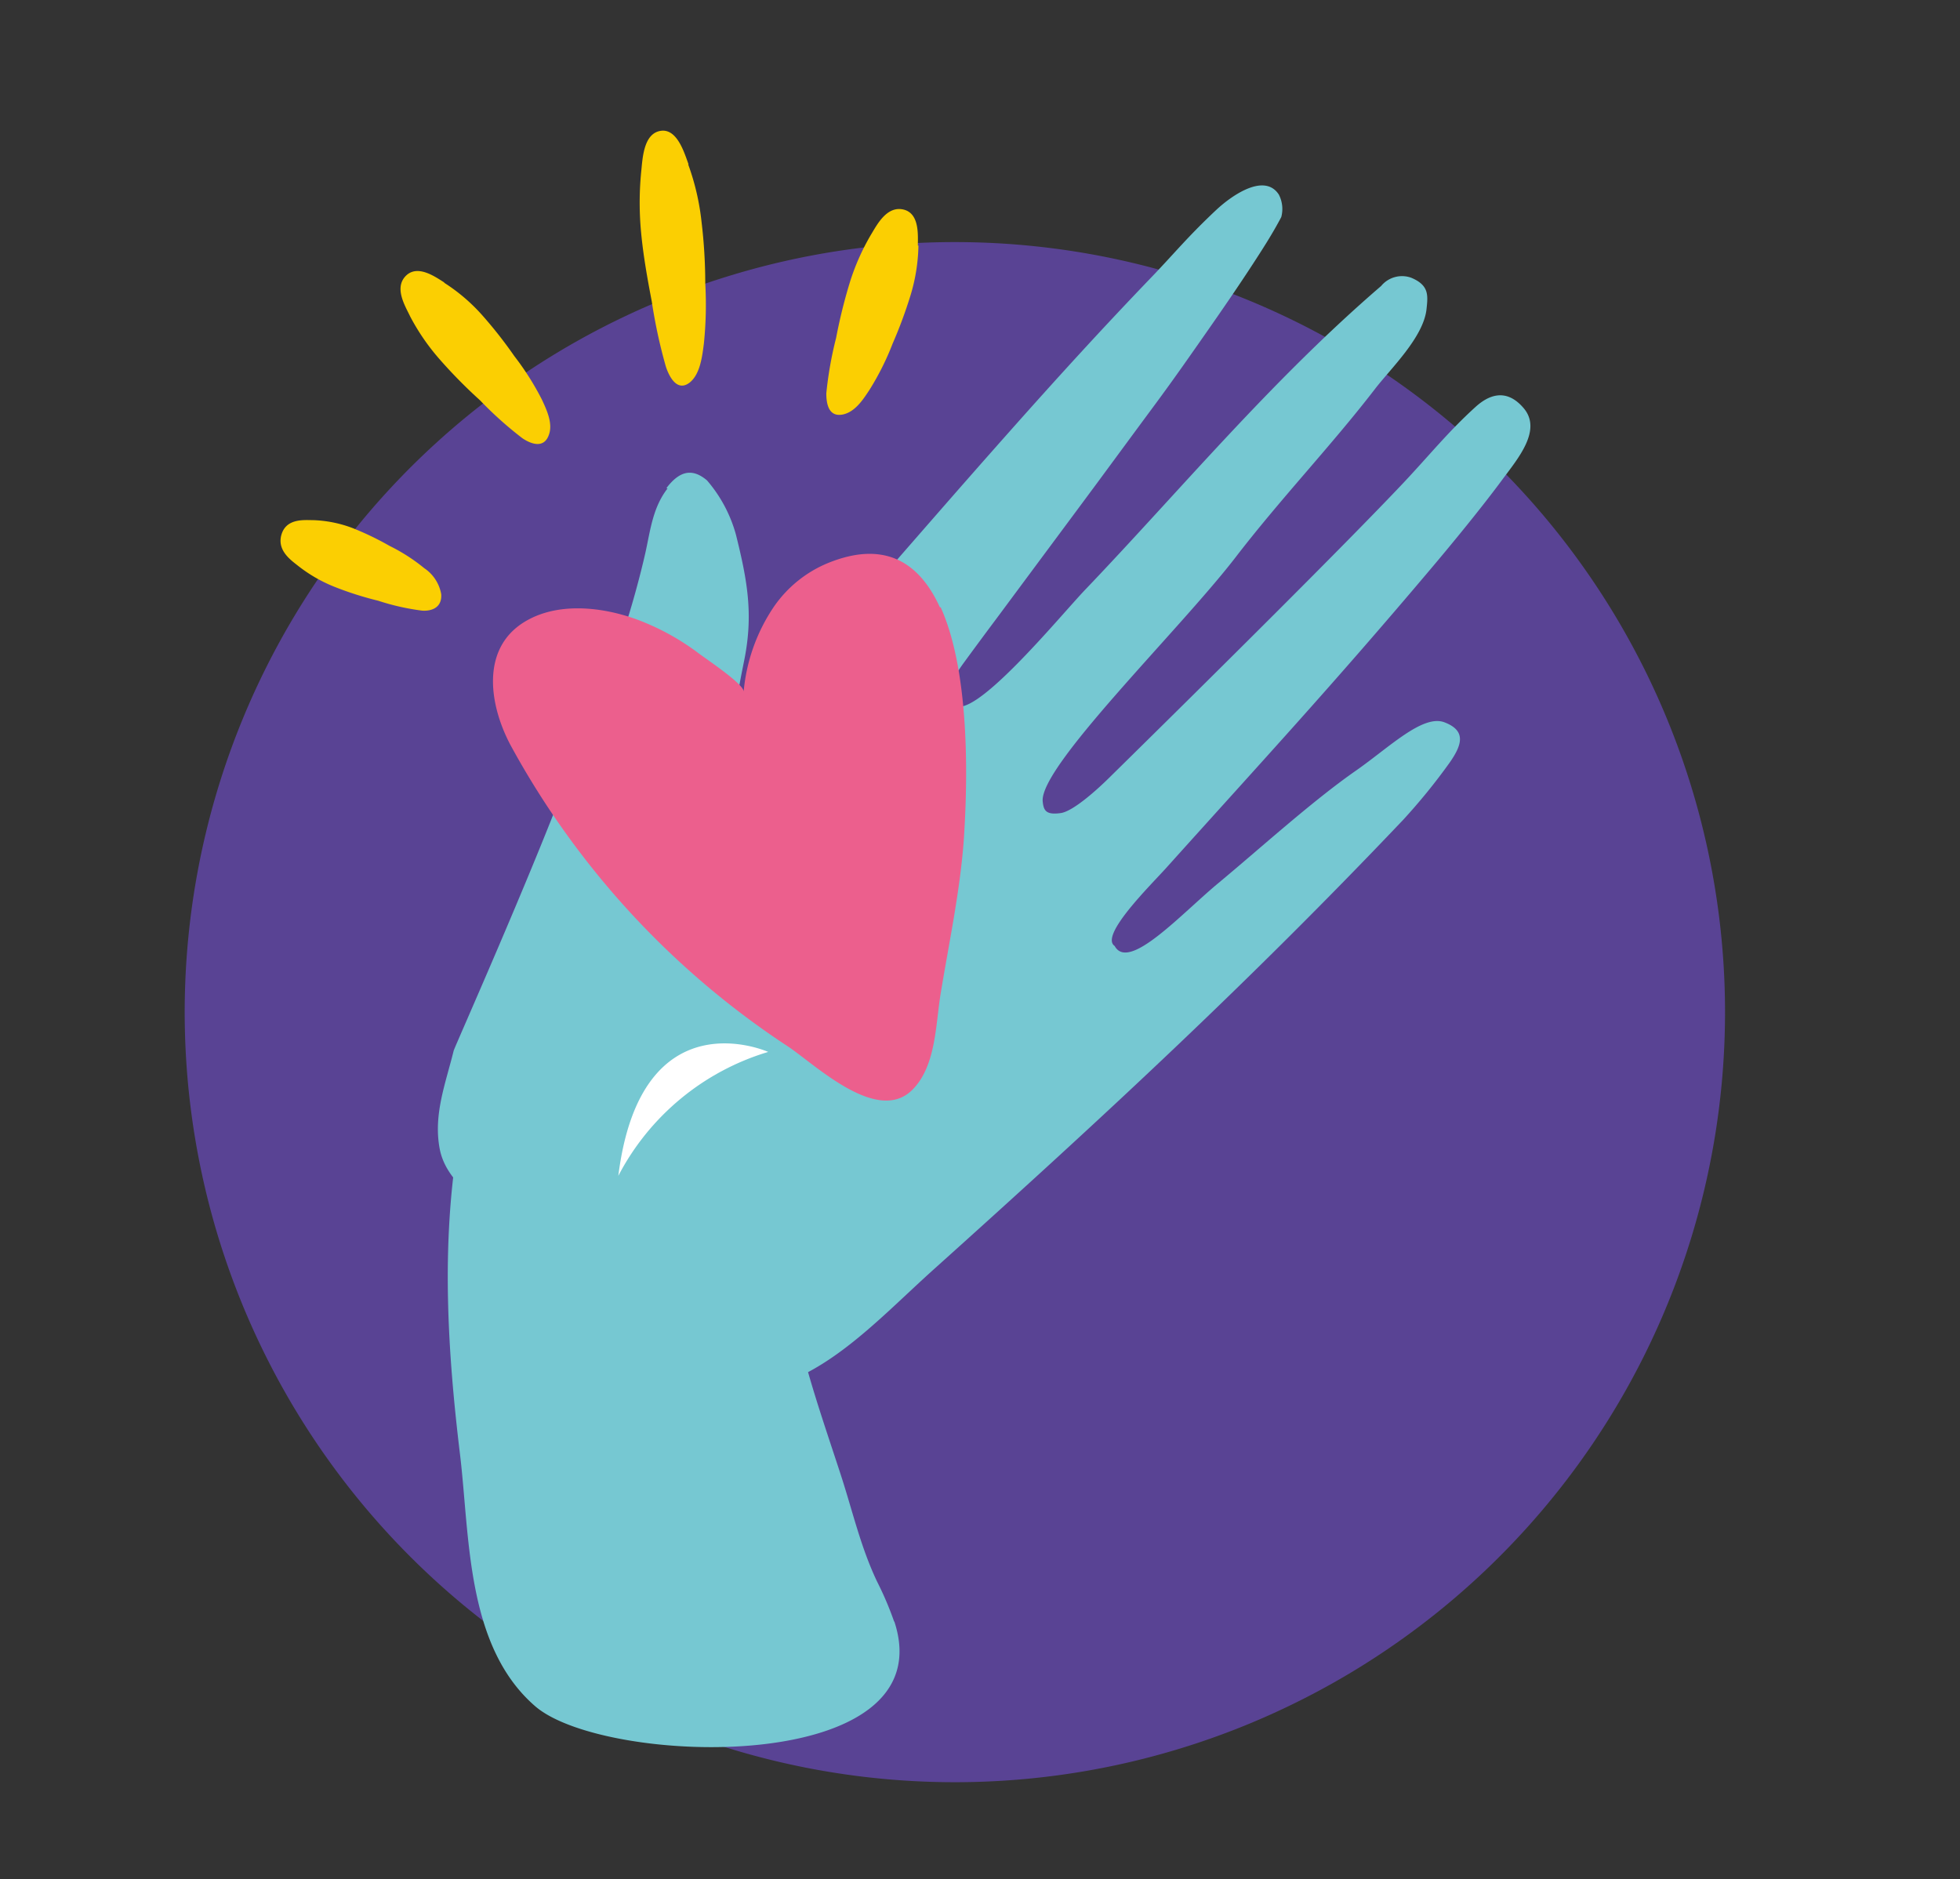<svg id="Layer_1" data-name="Layer 1" xmlns="http://www.w3.org/2000/svg" viewBox="0 0 170 163"><rect x="0" y="0" width="170" height="163" fill="#333333" stroke="none"/><defs><style>.cls-1{fill:#594394;}.cls-2{fill:#76c8d2;}.cls-3{fill:#fff;}.cls-4{fill:#ec5f8d;}.cls-5{fill:#fbcf02;}</style></defs><g id="Layer_14" data-name="Layer 14"><path class="cls-1" d="M149.62,87.76A66.8,66.8,0,1,1,82.82,21a66.8,66.8,0,0,1,66.8,66.8"/><path class="cls-2" d="M77.55,140.66a28.17,28.17,0,0,0-1.47-3.45c-1.43-3-2.13-6.13-3.16-9.29-2.2-6.75-4.67-13.45-4.85-20.63,0-1.51,4.93-5.17,3.42-5.34a91,91,0,0,1-16.33-3.44c-3.9-1.21-8-2.73-12-1.49a2.9,2.9,0,0,0-3.48,2.35c-1.4,8.88-.86,17.84.21,26.72.87,7.13.49,16.69,6.53,21.92s35.57,6.1,31.15-7.35"/><path class="cls-2" d="M57.9,42.37C56.64,44,56.42,45.91,56,47.85,55.52,50,54.7,53,54,55c-1.35,4-3.16,8.17-4.65,12.14-3.44,9.17-9.85,23.53-10,24-.7,2.85-1.78,5.56-1.21,8.53,1,5.19,9.94,7.52,9.94,7.52s4.37,11.43,12.69,13.26c8.56,1.88,14.34-5.09,20.4-10.5,14.47-13,27.15-24.74,40.54-38.84a52.44,52.44,0,0,0,4-4.92c1.13-1.6,1.46-2.81-.42-3.53s-4.78,2.16-7.67,4.18c-3.82,2.66-8.36,6.79-11.94,9.76-3.22,2.67-7.78,7.72-9,5.46-1.34-.9,3.14-5.29,4.47-6.77,8.45-9.4,14.39-15.81,22.86-25.84,1.94-2.29,4.51-5.43,6.29-7.84,1.35-1.83,3.48-4.3,1.85-6.21s-3.23-.95-4.16-.11c-2.37,2.15-3.93,4.11-6.24,6.57-5,5.3-16.59,16.8-25.68,25.74-.78.76-2.93,2.76-4.06,2.93-1.29.18-1.49-.22-1.57-1-.32-3,11.77-14.78,16.66-21.1,4-5.21,8.4-9.8,12.16-14.69,1.36-1.77,4.21-4.48,4.47-6.93.13-1.21.22-2.06-1.31-2.71a2.35,2.35,0,0,0-2.63.71c-9.6,8.26-17.52,17.83-25.68,26.36-2.14,2.24-9.81,11.61-11.42,9.94-.93-1,.25-2.72.93-3.65q1.38-1.89,2.78-3.76l4-5.39q2.38-3.2,4.75-6.4c1.66-2.25,3.32-4.51,5-6.78s3.12-4.34,4.65-6.53c1.3-1.86,2.59-3.74,3.83-5.64.88-1.35,1.75-2.7,2.5-4.13a2.71,2.71,0,0,0-.21-1.95c-1.24-1.91-4.08.06-5.45,1.35-2.48,2.33-3.61,3.75-5.63,5.85-4.37,4.55-8.2,8.76-12.39,13.48s-7.66,8.73-11.82,13.49c-2,2.32-2.77,3.18-4.82,5.48-1.13,1.26-4.11,4.25-5.25,5.5-.37.41-1.55,1.62-1.73,1.44-.46-.45.41-4.64.73-6.24.8-4,.24-6.95-.72-10.82a12.12,12.12,0,0,0-2.52-4.74c-1.35-1.14-2.44-.74-3.52.67"/><path class="cls-3" d="M53.63,102a21.68,21.68,0,0,1,13-10.75S55.6,86.3,53.63,102"/><path class="cls-4" d="M81.52,52.68c-1.72-3.78-4.69-5.9-9.75-3.82a10.6,10.6,0,0,0-4.66,3.79A15.63,15.63,0,0,0,64.5,60c.06-.66-3.51-3-4.08-3.46A21.15,21.15,0,0,0,55.91,54c-3-1.25-7-1.86-10-.29-4.25,2.21-3.56,7.25-1.66,10.87A73,73,0,0,0,68.38,90.8c2.38,1.6,7.73,6.77,10.76,3.73,2.06-2.07,2-5.65,2.45-8.35.72-4.4,1.67-8.82,2-13.27.29-4.27.68-14.29-2-20.23"/><path class="cls-5" d="M59.72,14.25c-.37-1-1-3.17-2.47-2.89s-1.52,2.49-1.64,3.58a27.29,27.29,0,0,0,0,5.27c.19,2,.55,4,.92,5.93a45.09,45.09,0,0,0,1.22,5.65c.29.9,1,2.26,2.1,1.37.89-.74,1.06-2.28,1.2-3.35a32.74,32.74,0,0,0,.12-5.24c0-1.77-.11-3.55-.32-5.31a21.19,21.19,0,0,0-1.16-5"/><path class="cls-5" d="M79.61,21.31c0-.91.16-2.83-1.28-3.14s-2.28,1.36-2.77,2.16a19.78,19.78,0,0,0-1.82,4.07,45.72,45.72,0,0,0-1.22,4.91,32.5,32.5,0,0,0-.85,4.81c0,.8.15,2.11,1.46,1.83,1.08-.24,1.78-1.37,2.29-2.14a23.37,23.37,0,0,0,2-4,39.35,39.35,0,0,0,1.56-4.21,15.7,15.7,0,0,0,.68-4.3"/><path class="cls-5" d="M38.53,24.5c-.77-.48-2.33-1.61-3.35-.55s0,2.65.39,3.49a19,19,0,0,0,2.52,3.68,43.2,43.2,0,0,0,3.55,3.61A32.13,32.13,0,0,0,45.29,38c.66.46,1.88,1,2.32-.29.37-1-.23-2.23-.62-3.07a24,24,0,0,0-2.38-3.75,38.09,38.09,0,0,0-2.77-3.53,15.7,15.7,0,0,0-3.31-2.83"/><path class="cls-5" d="M27.13,45.12c-.74,0-2.28-.17-2.71,1.23s.83,2.25,1.43,2.73a12.72,12.72,0,0,0,3.1,1.8,28.74,28.74,0,0,0,3.85,1.23,20.43,20.43,0,0,0,3.81.86c.65.05,1.74-.14,1.66-1.42a3.43,3.43,0,0,0-1.47-2.26,15.61,15.61,0,0,0-3-1.93,25.36,25.36,0,0,0-3.24-1.56,10.56,10.56,0,0,0-3.41-.68"/></g></svg>